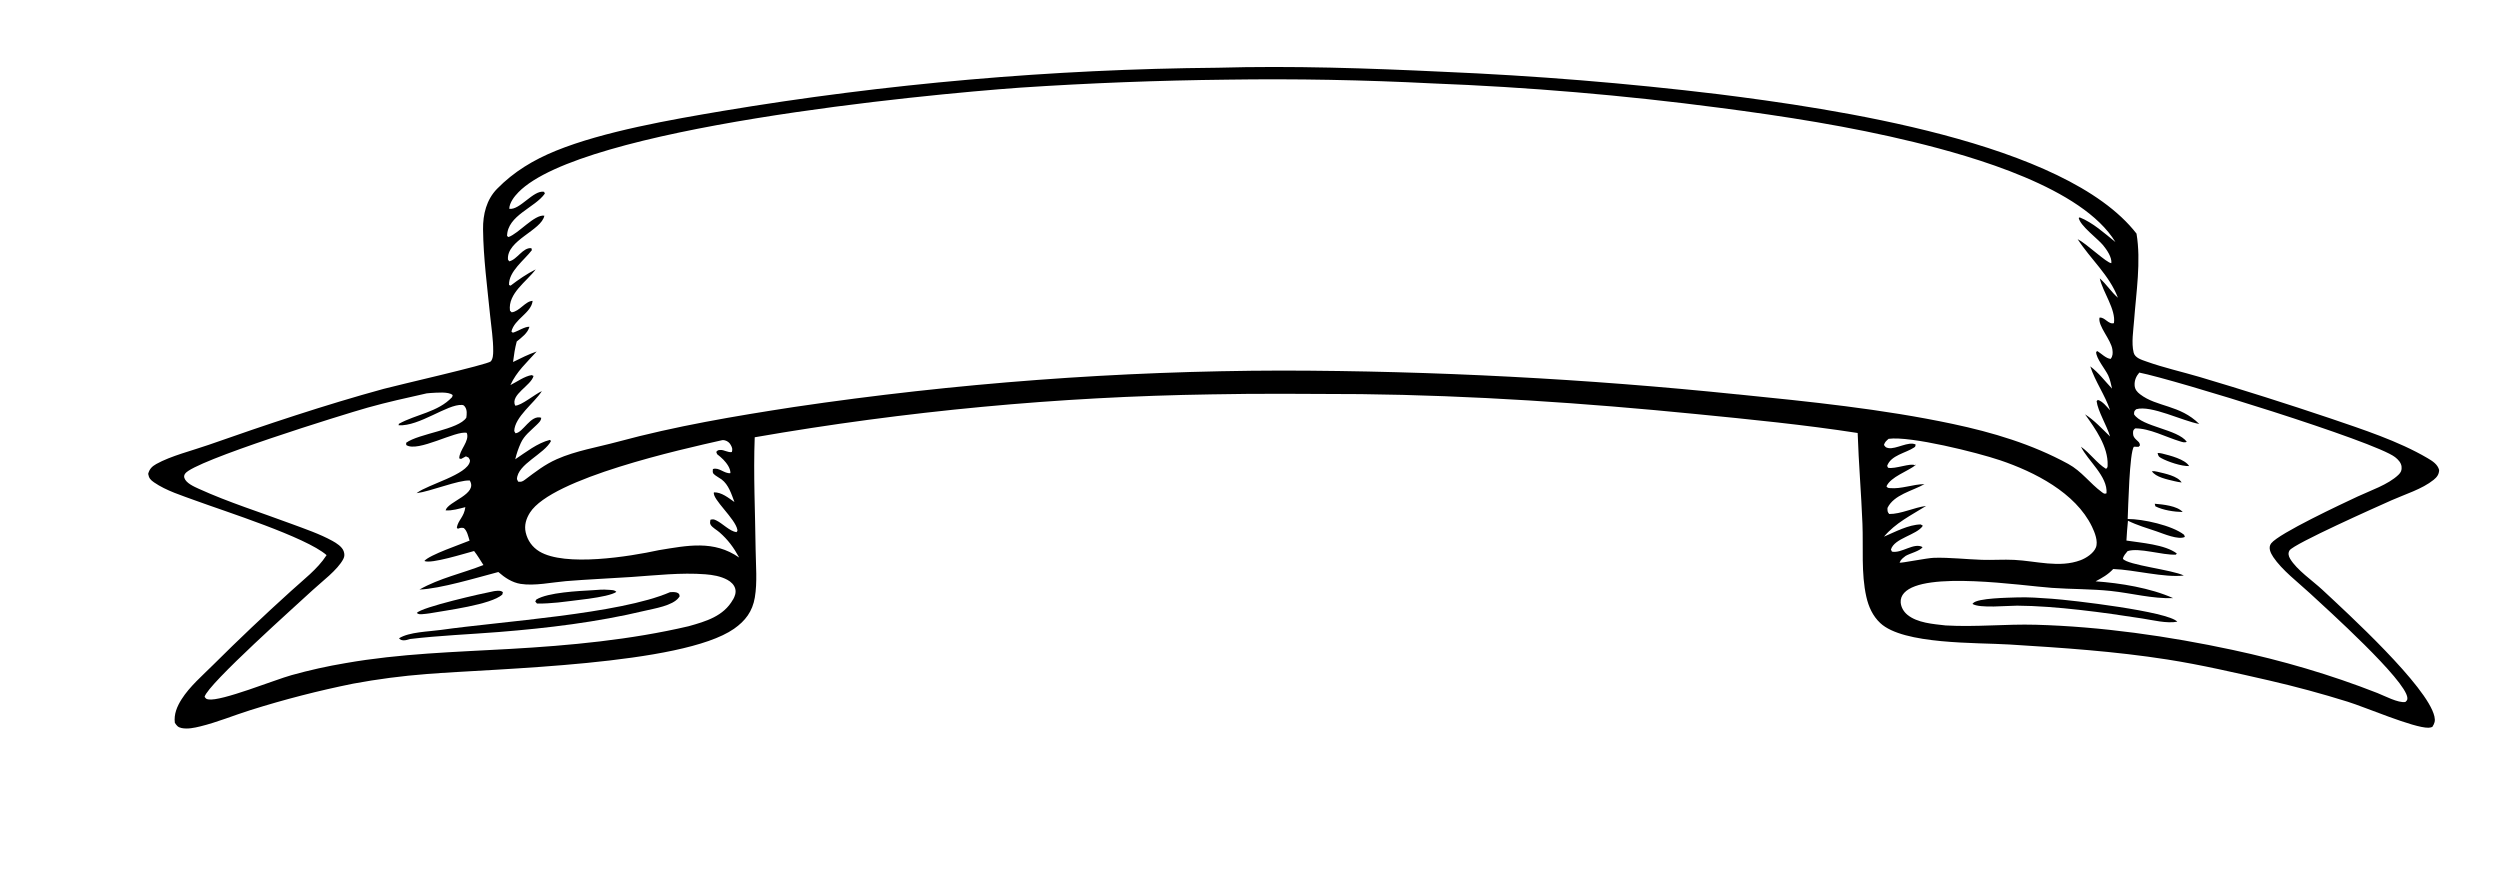 <?xml version="1.0" encoding="UTF-8"?>
<svg id="Layer_1" xmlns="http://www.w3.org/2000/svg" version="1.1" viewBox="0 0 1307.65 465.94">
  <!-- Generator: Adobe Illustrator 29.8.1, SVG Export Plug-In . SVG Version: 2.1.1 Build 2)  -->
  <polygon points="1087.08 114.14 1086.91 114.25 1086.98 114.4 1087.08 114.14"/>
  <path d="M1250.74,261.75c7.03-3.14,16.25-5.93,22.21-10.78,1.74-1.42,2.78-2.79,2.87-5.11-.78-3.03-3.57-4.76-6.13-6.26-15.27-8.96-33.97-15.01-50.7-20.73-22.65-7.63-45.43-14.85-68.35-21.66-9.23-2.72-18.87-4.88-27.92-8.11-2.48-.89-6.01-1.85-6.7-4.69-1.24-5.06-.15-11.59.23-16.75,1.08-14.59,3.71-31,1.27-45.47-37.31-48.08-159.82-65.51-218.64-72.92-47.86-5.78-95.92-9.69-144.09-11.73-39.12-1.87-78.75-3.21-117.92-2.11-86.77.74-173.34,8.3-258.93,22.61-26.64,4.5-62.28,10.68-87.17,20.81-11.64,4.74-21.96,10.9-30.78,19.91-5.55,5.67-7.42,13.38-7.33,21.12.17,15.07,2.21,30.28,3.71,45.26.61,6.07,1.65,12.42,1.6,18.51-.01,1.7-.09,4.07-1.28,5.39-1.43,1.59-49.15,12.48-55.94,14.34-30.86,8.44-61.49,18.72-91.66,29.32-8.43,2.96-19.74,5.75-27.34,10-2.25,1.26-3.6,2.62-4.25,5.17.4,2.25,1.2,3.15,3.1,4.46,6.38,4.4,14.69,6.92,21.94,9.59,15.03,5.54,57.47,18.97,68.27,28.44l-.14.23c-4.54,7.05-12.21,12.83-18.39,18.5-13.92,12.58-27.53,25.49-40.83,38.72-5.6,5.58-12.22,11.25-16.47,17.94-2.37,3.74-4.11,7.84-3.53,12.32,1.02,1.53,1.62,2.34,3.53,2.74,3.11.65,6.7-.11,9.76-.86,8.89-2.17,17.52-5.78,26.27-8.52,17.65-5.56,35.58-10.18,53.72-13.84,12.71-2.36,25.54-4.04,38.43-5.03,36.29-2.93,133.47-4.64,160.75-23.65,5.98-4.17,9.67-9.11,10.9-16.34,1.37-8.01.52-17.07.42-25.22-.22-19.47-1.21-39.18-.47-58.63,78.92-13.72,158.8-21.23,238.9-22.44,26.03-.55,52.14-.21,78.18-.13,58.32.66,117.22,4.67,175.26,10.42,28.2,2.79,56.57,5.57,84.57,9.91.52,15.84,1.87,31.63,2.5,47.46.5,12.49-.73,26.01,2.03,38.22,1.17,5.2,3.35,10.06,7.3,13.75,12.09,11.31,50.41,10.14,67.52,11.2,27.63,1.71,55.25,3.56,82.63,7.85,17.91,2.81,35.6,6.94,53.28,10.97,13.81,3.18,27.51,6.89,41.04,11.11,9.14,2.82,34.52,13.74,42.21,13.61.71-.01,1.39-.17,2.05-.41,1.25-1.91,1.62-3.19,1.12-5.47-3.54-15.72-45.81-54.35-58.67-66.33-5.05-4.7-13.35-10.33-16.82-16.19-.83-1.39-1.19-2.93-.29-4.36,2.16-3.43,46.21-23.03,53.19-26.14ZM383.4,313.58c-4.9,8.77-14.19,11.44-23.2,13.97-30.42,7.14-62.25,10.11-93.41,11.88-28.96,1.64-57.4,2.39-86.09,7.43-9.5,1.59-18.92,3.69-28.2,6.28-8.56,2.35-36.87,13.86-43.5,12.69-1.19-.21-1.27-.39-1.99-1.36,1.73-6.73,48.81-48.6,56.36-55.65,4.78-4.46,13.27-10.7,16.23-16.48.7-1.38.66-2.6.16-4.03-.84-2.38-3.78-4.23-5.87-5.38-6.66-3.67-14.35-6.27-21.47-8.92-16.04-5.99-32.88-11.25-48.44-18.34-2.45-1.12-6.64-2.93-7.54-5.67-.27-.83-.1-1.53.4-2.26,4.55-6.7,82.96-31.01,95.47-34.53,10.2-2.87,20.57-5.13,30.9-7.46.7-.09,1.4-.16,2.11-.19,2.87-.12,9.34-.86,11.46,1.1l-.29,1.05c-7.33,7.87-18.88,8.99-27.85,13.97l-.16.78c10.91.62,25.51-11.16,33.17-10.65.84.06,1.1.34,1.6,1.03,1.15,1.6.92,3.79.67,5.62-3.96,6.25-24.94,8.32-31.48,13.14l.06,1.18c5.99,4.01,26.02-7.75,31.64-6.37,1.7,4.3-3.96,8.95-3.92,13.36l.93.29,2.56-1.36,1.38.65c.4.71.86,1.16.71,2-1.3,6.93-22.04,12.09-27.7,16.46l-.2.16c7.34-.94,21.99-6.98,27.8-6.64,4.46,7.19-11.53,10.96-12.61,15.63,3.47.25,6.97-.88,10.32-1.69-.68,5.21-3.71,6.65-4.46,10.66l.5.66c1.2-.48,1.83-.66,3.11-.4,1.8,1.36,2.38,4.5,3.06,6.59-4,1.7-21.24,7.53-23.64,10.66,3.48,1.66,21.28-4,26-5.22,1.8,2.29,3.31,4.88,4.89,7.33-11.18,4.4-22.89,6.83-33.46,12.82,10.76-.37,30.18-6.26,41.26-9.17,3.31,2.91,7.18,5.51,11.63,6.21,7.35,1.16,16.29-.81,23.69-1.43,11.41-.95,22.93-1.4,34.36-2.18,12.64-.86,25.92-2.39,38.56-1.41,3.96.31,8.04.99,11.57,2.91,1.87,1.02,3.59,2.59,4.12,4.73.5,2-.21,3.87-1.17,5.6ZM344.57,287.78c-15.33,3.35-49.05,8.77-62.43.67-3.72-2.25-6.21-5.74-7.17-9.98-.84-3.71.23-7.19,2.23-10.34,11.51-18.07,79.52-33.16,100.57-37.9.5-.05.94-.02,1.42.11,1.35.37,2.38,1.2,3.05,2.43.73,1.33,1.03,2.21.56,3.67-2.05.39-3.96-1.19-6.03-1.08-1.21.07-1.34.14-2.13,1.02l.46,1.2c1.13.89,2.26,1.8,3.26,2.85,1.71,1.8,3.77,4.47,3.69,7.06-3.15.39-6.02-3.26-9.17-2.14-.09.72-.24,1.85.33,2.47.95,1.04,3.02,2.05,4.21,2.94,3.68,2.73,5.18,7.71,6.73,11.83-3.17-2.17-6.68-5.17-10.72-5.06-1.09,3.42,11.26,13.85,12.25,19.56.12.72-.06.7-.45,1.27-3.56-.48-7.23-4.52-10.51-6.12-1.22-.6-1.84-.81-3.14-.36-.13,1.03-.41,1.8.21,2.74.92,1.4,3.16,2.61,4.48,3.76,4.5,3.91,7.53,8.04,10.36,13.26-13.29-9.24-27.03-6.31-42.07-3.86ZM908.85,206.29c-79.18-8.17-158.72-12.33-238.33-12.46-85.41.17-170.69,6.54-255.18,19.05-31.05,4.77-61.92,9.98-92.27,18.2-10.42,2.82-21.9,4.7-31.77,9.07-6.42,2.84-11.17,6.62-16.71,10.76-1.33.99-1.97,1.24-3.58,1.02l-.62-1.34c.32-7.92,14.3-13.03,17.84-19.95l-.64-.54c-6.5,1.63-12.57,6.45-18.09,10.13.72-3.01,1.63-5.71,2.92-8.53,1.81-3.97,5.08-6.32,8.12-9.32,1.14-1.13,2.53-2.25,2.54-3.88-5.53-1.73-9.5,7.89-13.46,8.12l-.64-1.16c.2-7.32,10.51-14.75,14.29-20.65l.14-.23c-3.53,1.51-10.8,7.7-13.95,7.58-2.65-5.76,8.34-10.44,9.62-15.52l-.99-.44c-3.73.58-7.68,3.5-11.12,5.22,3.28-7.17,8.58-11.79,13.74-17.57-4.29,1.49-8.3,3.49-12.36,5.5.46-3.66.97-7.17,1.93-10.73,2.57-2.1,5.71-4.33,6.65-7.68-2.17-.3-6.32,2.48-8.7,3.09l-.73-.61c1.52-6.55,10.42-9.7,11.09-16.05-3.79.09-6.87,5.58-10.97,5.99l-.88-.87c-1.15-9.04,8.7-15.17,13.46-21.58-4.73,2.38-8.93,5.3-13.14,8.5l-.81-.36c-.28-7.05,7.98-12.95,11.95-18.21l-.24-1.02c-4.44-.55-7.49,6.01-11.61,6.87l-.65-.89c-.92-10.14,17.56-15.25,19.03-23-5.21-.73-13.49,9.38-18.77,11.19l-.74-.55c.15-10.81,14.69-14.83,19.77-22.2l-.42-.92c-5.58-1.06-12.7,9.77-18.21,8.89.1-3.21,2.68-6.5,4.84-8.7,33.2-33.78,210.43-50.94,262.56-54.68,36.06-2.39,72.18-3.78,108.31-4.17,35.67-.52,71.35.14,106.98,1.96,50.22,1.93,100.32,6.18,150.15,12.73,34.1,4.43,68.42,9.79,101.85,17.95,30.98,7.57,88.12,23.81,105.43,52.31-5.81-4.67-11.7-10.1-18.68-12.91l-.47.29c.5,3.95,9.97,10.94,12.67,14.23,1.93,2.35,4.7,6.31,4.36,9.43-2.44-.04-12.94-10.22-17.64-12.56,6.78,10.5,16.53,18.73,21.07,30.65-3.51-3.02-5.94-7.04-9.49-10.13,1.57,7.17,8.51,16.24,7.41,23.41-2.85.89-4.87-3.38-7.56-2.86-.87,4.45,6.05,11.47,6.76,16.7.25,1.87.23,3.33-.89,4.85-2.27-.07-4.99-2.83-6.98-4.07l-.64.43c-.11,3.28,4.82,9.1,6.31,12.29.99,2.13,1.47,4.63,2,6.91-3.8-3.98-6.94-8.31-11.38-11.64,2.56,7.96,7.72,14.96,10.38,22.99-1.8-1.91-3.84-4.69-6.41-5.44l-.65.63c.61,5.19,5.36,12.83,7.05,18.52-4.14-4.01-8.24-8.5-13.1-11.61,5.37,7.51,12.16,16.95,11.81,26.63-.04,1.06-.02,1.15-.83,1.89-4.81-2.91-8.34-8.26-13.12-11.58,3.6,7.37,14.08,15.49,13.37,24.37-1.08.46-1.47.11-2.43-.6-6.29-4.62-10.53-10.92-17.62-14.78-18.93-10.33-39.47-16.46-60.47-20.92-36.81-7.82-75.03-11.67-112.44-15.45ZM993.58,294.32c.77-1.85,1.68-2.34,3.23-3.58,2.24-1.29,7.55-2.57,8.83-4.56-4.5-2.62-11.03,3.44-16.04,2.35l-.53-1.06c1.71-6.02,13.53-7.56,16.7-12.47l-1.12-.69c-6.38.11-13.4,3.92-19.22,6.4,6.04-7.19,14.16-11.16,22.03-16.07-6.32.8-13.19,4.29-19.3,4.22-1.02-1.23-.87-1.54-.9-3.17,3.38-6.98,13.03-8.87,19.36-12.46-6.06.04-12.08,2.65-18.1,2.08-1.02-.1-1.12-.09-1.79-.91,2.21-5.01,11.09-7.81,15.41-11.22l-.12-.17-.38.39c-1.97-1.44-10.53,2.12-14.08,1.26l-.47-.96c1.94-5.61,9.79-6.72,14.11-9.64.75-.5.63-.65.8-1.55-3.71-1.87-10.26,2.6-14.31,1.85-1.37-.26-1.5-.57-2.27-1.63.53-1.64,1.19-2.07,2.43-3.2,11.46-1.55,46.22,7.12,58.4,11.24,17.76,6.01,39.38,16.89,47.97,34.69,1.41,2.93,3.39,7.74,2.02,11-1.25,2.98-5.05,5.46-7.98,6.56-11.12,4.17-23.32.39-34.7-.17-5.64-.28-11.28.16-16.92-.03-8.31-.28-16.69-1.27-25-1.06-3.73.1-17.31,2.88-18.06,2.54ZM1188.98,291.28c4.69,6.99,13.02,13.27,19.25,19.04,8.71,8.06,50.32,45.49,50.97,54.71.08,1.19-.28,1.36-1.05,2.15-3.72.63-10.94-3.24-14.63-4.69-24.75-9.71-49.8-16.99-75.81-22.57-33.34-7.16-68.66-12.19-102.81-13.14-15.77-.44-31.41,1.28-47.24.36-6.43-.74-14.82-1.3-19.99-5.59-1.92-1.59-3.29-3.88-3.49-6.39-.15-1.9.53-3.65,1.81-5.04,10.6-11.6,61.28-3.79,77.29-2.63,10.26.74,20.6.53,30.84,1.62,10.8,1.15,21.65,4.12,32.55,3.75-11.72-5.31-27.81-7.91-40.55-8.79,3.44-1.81,6.55-3.54,9.21-6.44,11.09.37,26.75,4.64,36.95,3.4-6.1-3.03-29.41-5.44-31.86-8.74.26-1.61,1.44-2.78,2.43-4.02,6.01-1.98,18.06,2.18,25.27,1.84l.48-.62c-6.23-4.7-18.66-5.55-26.35-6.75.15-3.47.48-6.92.8-10.37,4.76,2.36,10.01,3.89,15.04,5.59,3.58,1.21,11.28,4.58,14.72,2.88l-.39-1.11c-6.18-4.92-21.67-8.31-29.51-8.27.26-5.43.92-35.11,3.26-37.8l2.46.05.72-.8c-.26-1.62-.65-1.64-1.82-2.77-1.12-1.07-1.85-1.91-1.82-3.54.03-1.41.06-1.57,1.08-2.52,7.28-.19,16.41,4.66,23.41,6.74,1.26.37,2.44.89,3.61.25-4.78-6.56-23.42-7.82-27.58-14.37.08-1.57-.01-1.61,1.14-2.65,7.72-2.29,24.43,6.23,32.97,7.7-10.22-10.1-22.13-8.74-30.97-15.54-1.54-1.18-2.68-2.51-2.83-4.54-.19-2.6.77-4.86,2.44-6.79,18.2,3.59,123.19,35.98,133.79,44.23,1.56,1.21,3.19,2.91,3.39,4.97.19,1.88-.3,3-1.66,4.3-5.34,5.12-14.77,8.25-21.39,11.36-8.07,3.78-41.01,19.18-45.14,24.45-1.73,2.2-.31,5.08,1.03,7.09Z"/>
  <path d="M1130.96,237.23c-.8-.2-1.58-.29-2.41-.3.43,1.59.4,1.86,1.89,2.68,3.49,1.92,10.67,4.34,14.6,4.17-2.09-3.57-10.07-5.54-14.08-6.55Z"/>
  <path d="M1141.13,252.37c-2.09-3.44-8.8-4.67-12.72-5.63-.99-.24-1.83-.36-2.85-.28,1.92,3.13,8.23,4.35,11.77,5.21,1.25.3,2.52.53,3.8.7Z"/>
  <path d="M1127.4,264.84c3.99,2.01,9.81,2.9,14.28,2.98-2.8-3.24-10.43-3.98-14.62-4.33l.34,1.36Z"/>
  <path d="M291.98,315.13c6.23-.87,26.19-2.5,30.4-5.53-.92-1.1-2.7-.97-4.11-1.09-2.77-.25-5.52-.01-8.28.21-7.45.42-23.26,1.12-29.45,4.86l-.57,1.05.89,1.04c3.74.13,7.41-.22,11.13-.54Z"/>
  <path d="M220.98,321.23c1.23-.06,2.46-.25,3.68-.41,8.52-1.54,32.21-4.5,38.07-9.82l.31-1.24c-1.09-1.01-2.68-.75-4.16-.62-.33.03-.4.05-.68.11-5.38.99-37.92,8.33-40.18,11.38.88.76,1.81.68,2.96.61Z"/>
  <path d="M354.59,310.22c-1.23-.72-2.76-.52-4.13-.47-26.38,11.44-88.37,15.26-119.86,19.74-6.35.9-16.52,1.02-21.89,4.37.77.82,1.25,1.01,2.42,1.07,1.07.05,2.34-.4,3.38-.69,15.39-1.83,30.96-2.43,46.41-3.66,25.58-2.04,51.45-5.16,76.4-11.12,4.92-1.18,14.54-2.63,17.7-6.87.22-.29.3-.44.49-.73-.21-.9-.1-1.17-.91-1.64Z"/>
  <path d="M1073.13,313.17c-6.01-.42-12.31-.92-18.33-.68-4.02.17-20.49.27-22.8,3.05-.09.11-.18.23-.27.35,3.77,2.42,18.39.88,23.38.91,20.09.12,45.39,3.57,65.37,6.7,5.61.87,12.8,2.71,18.38,1.7-4.68-5.39-55.5-11.32-65.73-12.03Z"/>
</svg>